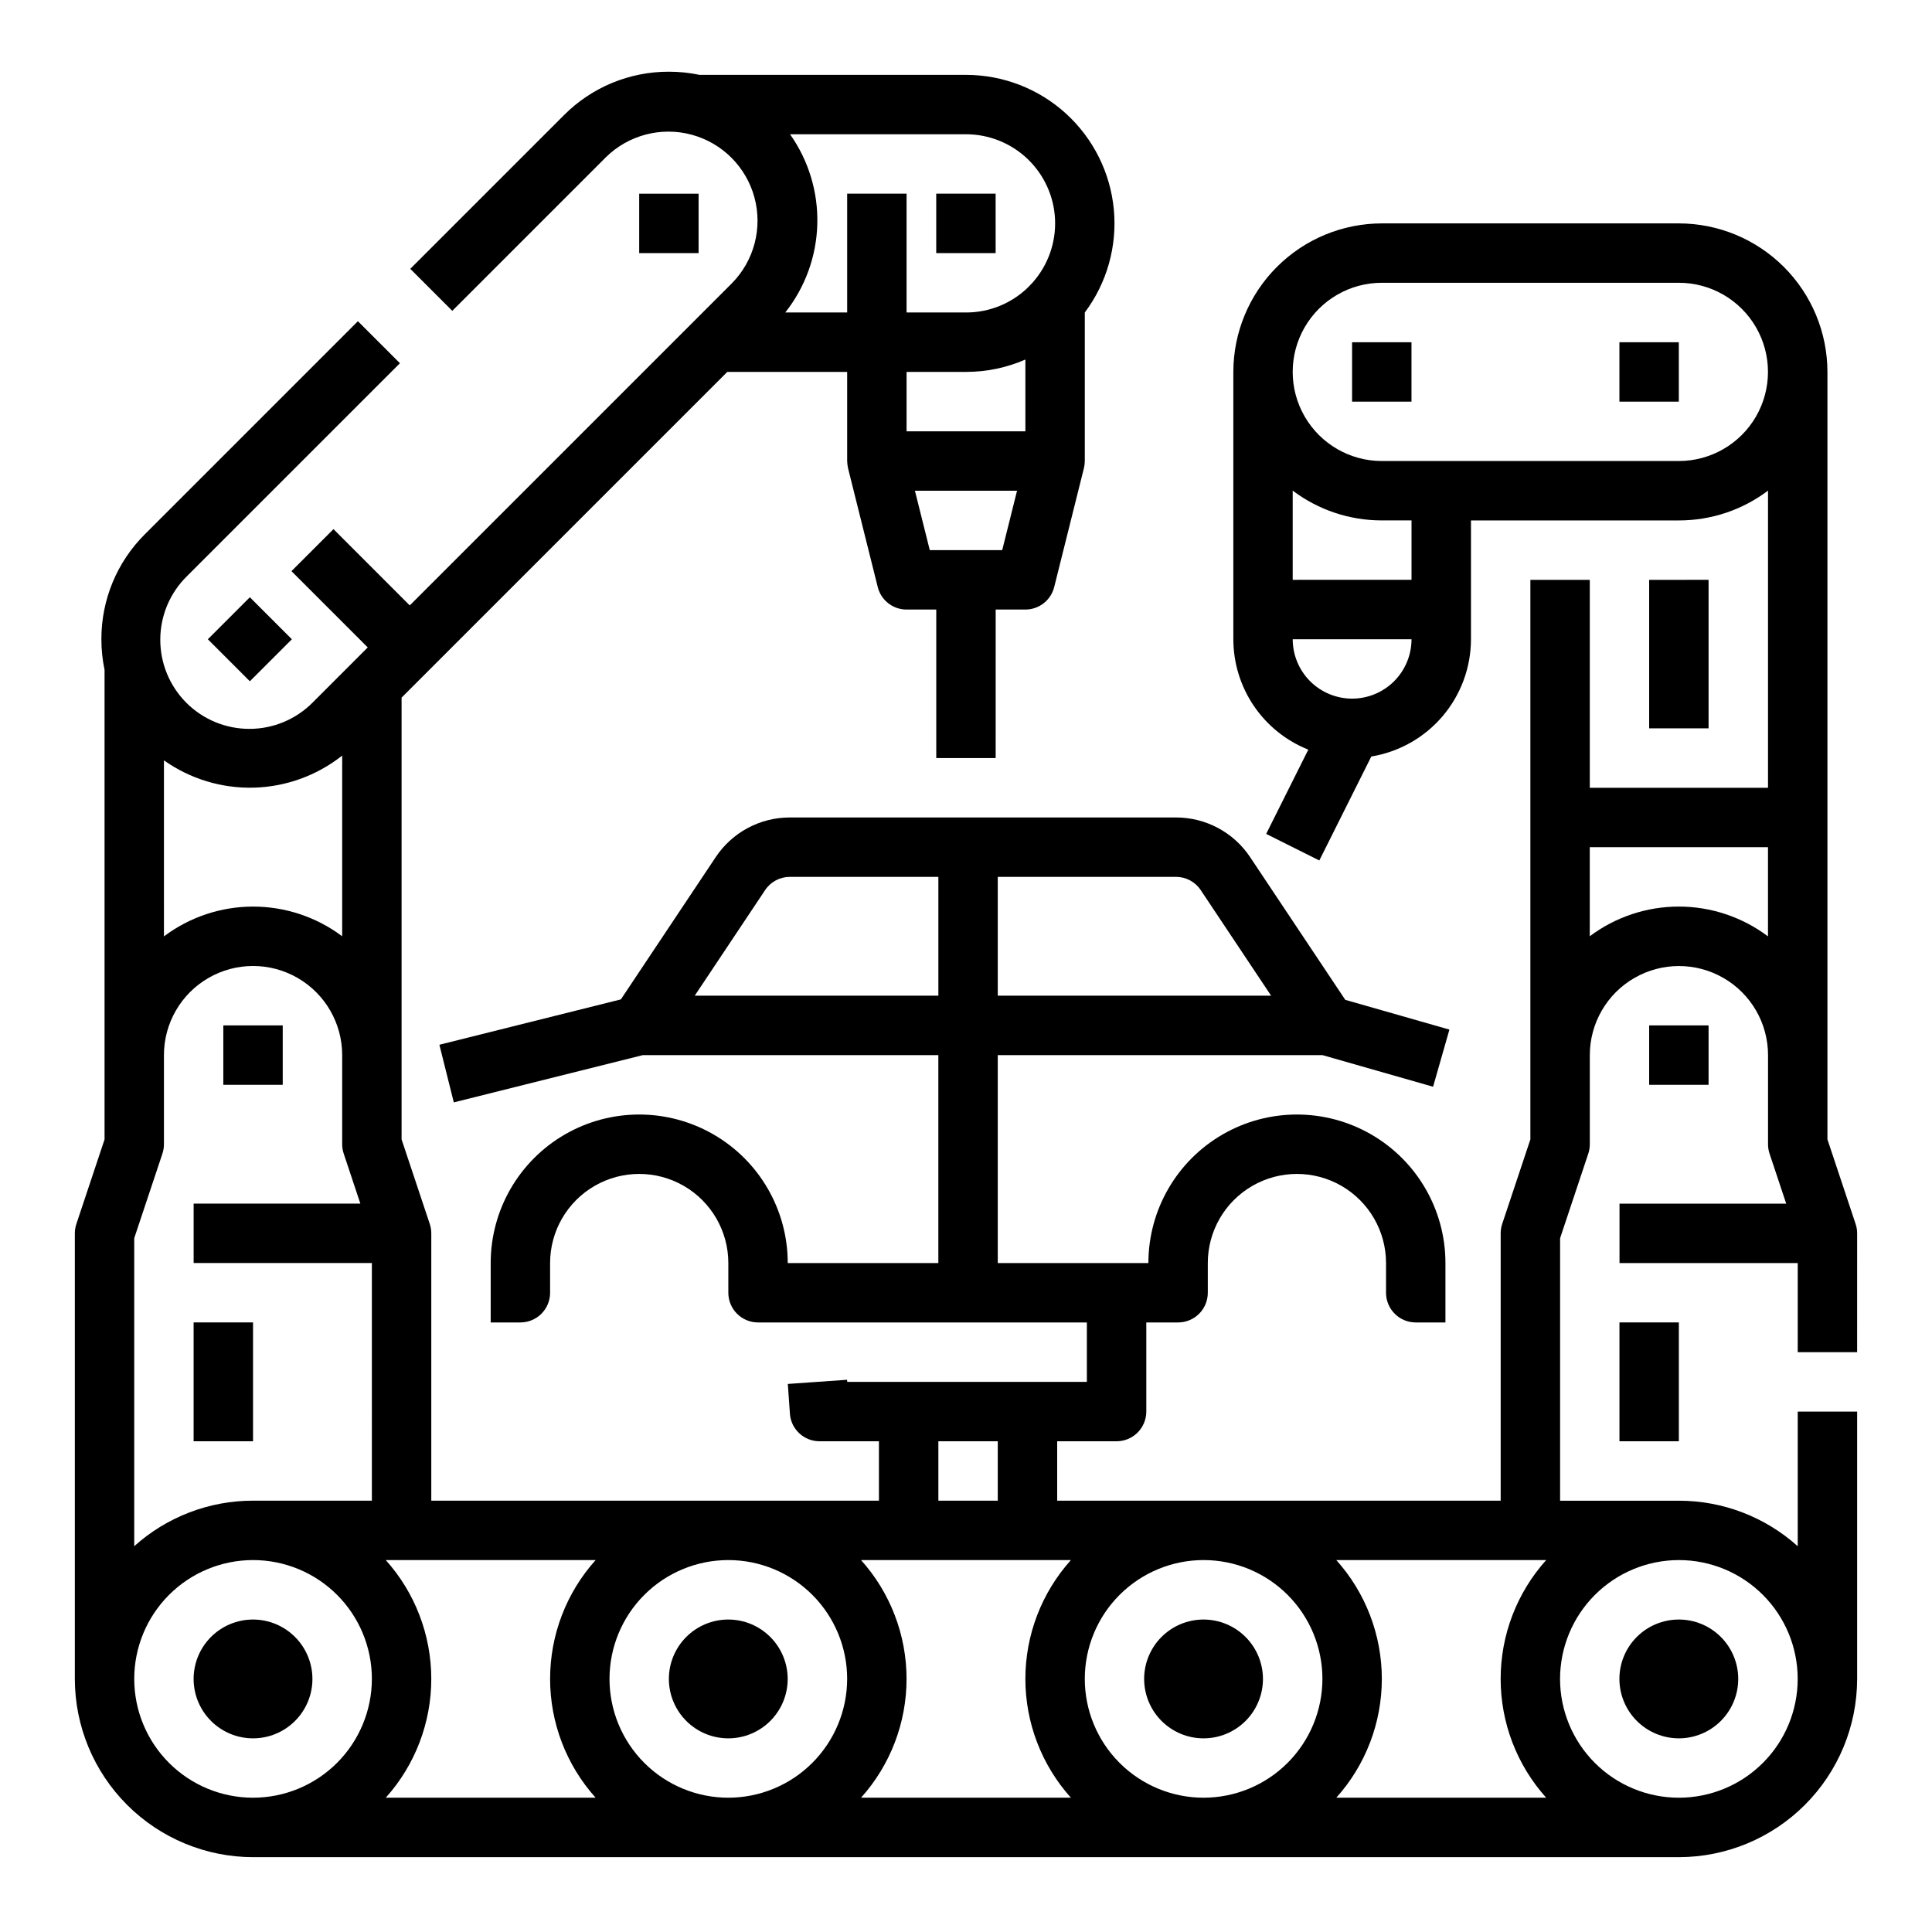 <?xml version="1.0" encoding="UTF-8"?>
<!-- Uploaded to: ICON Repo, www.svgrepo.com, Generator: ICON Repo Mixer Tools -->
<svg fill="#000000" width="800px" height="800px" version="1.1" viewBox="144 144 512 512" xmlns="http://www.w3.org/2000/svg">
 <path d="m628.29 445.95v-203.39c-0.012-10.438-4.164-20.441-11.543-27.82-7.379-7.379-17.383-11.527-27.82-11.539h-78.719c-10.434 0.012-20.441 4.16-27.82 11.539-7.379 7.379-11.527 17.383-11.539 27.82v70.848c0.008 6.305 1.902 12.461 5.445 17.676 3.543 5.215 8.562 9.246 14.422 11.578l-11.164 22.328 14.082 7.043 13.777-27.551h-0.004c7.371-1.215 14.07-5.004 18.906-10.691 4.84-5.691 7.5-12.914 7.512-20.383v-31.488h55.105-0.004c8.523 0.008 16.812-2.762 23.617-7.894v78.742h-47.23v-55.102h-15.746v148.29l-7.469 22.402c-0.266 0.805-0.402 1.645-0.402 2.492v70.848h-117.53v-15.746h15.742c2.09 0 4.09-0.828 5.566-2.305 1.477-1.477 2.309-3.477 2.309-5.566v-23.617h8.426c2.086 0 4.09-0.828 5.566-2.305 1.477-1.477 2.305-3.477 2.305-5.566v-7.871c0-8.438 4.5-16.234 11.809-20.453s16.309-4.219 23.617 0c7.305 4.219 11.809 12.016 11.809 20.453v7.871c0 2.09 0.828 4.09 2.305 5.566 1.477 1.477 3.477 2.305 5.566 2.305h7.871v-15.742c0-14.062-7.5-27.055-19.68-34.086-12.18-7.031-27.184-7.031-39.359 0-12.18 7.031-19.68 20.023-19.68 34.086h-39.918v-55.105h86.039l29.324 8.379 4.328-15.141-27.598-7.887-25.211-37.812 0.004 0.004c-4.375-6.578-11.754-10.527-19.652-10.52h-102.34c-7.898-0.008-15.277 3.941-19.648 10.52l-25.125 37.688-48.098 12.023 3.82 15.273 50.105-12.527h78.305v55.105h-39.914c0-14.062-7.5-27.055-19.68-34.086-12.176-7.031-27.184-7.031-39.359 0-12.18 7.031-19.68 20.023-19.68 34.086v15.742h7.871c2.09 0 4.09-0.828 5.566-2.305s2.305-3.477 2.305-5.566v-7.871c0-8.438 4.504-16.234 11.809-20.453 7.309-4.219 16.309-4.219 23.617 0 7.305 4.219 11.809 12.016 11.809 20.453v7.871c0 2.09 0.828 4.09 2.305 5.566s3.477 2.305 5.566 2.305h87.145v15.742l-63.508 0.004-0.039-0.555-15.703 1.105 0.555 7.871-0.004 0.004c0.289 4.121 3.719 7.316 7.852 7.316h15.742v15.742l-118.63 0.004v-70.848c0-0.848-0.137-1.688-0.402-2.492l-7.469-22.402v-117.08l86.312-86.312h31.77v23.617c0.023 0.641 0.105 1.277 0.234 1.906l7.871 31.488c0.875 3.504 4.023 5.965 7.637 5.965h7.871v39.359h15.742l0.004-39.359h7.871c3.613 0 6.762-2.461 7.637-5.965l7.871-31.488c0.152-0.625 0.23-1.266 0.238-1.906v-39.367c5.875-7.836 8.617-17.582 7.691-27.332-0.93-9.75-5.457-18.805-12.699-25.395-7.246-6.59-16.688-10.242-26.48-10.246h-70.613c-2.664-0.555-5.383-0.836-8.109-0.836-10.445-0.031-20.465 4.121-27.832 11.527l-40.711 40.711 11.133 11.133 40.711-40.711c5.984-5.887 14.641-8.152 22.738-5.961 8.102 2.195 14.426 8.523 16.621 16.621 2.191 8.102-0.074 16.754-5.961 22.738l-85.383 85.379-20.215-20.215-11.133 11.133 20.215 20.215-14.531 14.535c-4.418 4.488-10.441 7.027-16.738 7.051-6.297 0.027-12.344-2.461-16.797-6.914-4.453-4.453-6.941-10.5-6.914-16.797 0.023-6.297 2.562-12.32 7.051-16.738l56.457-56.453-11.137-11.133-56.453 56.453c-7.406 7.367-11.555 17.387-11.527 27.832 0 2.727 0.281 5.441 0.84 8.109v124.44l-7.469 22.402c-0.27 0.805-0.402 1.645-0.406 2.492v118.08c0.016 12.523 4.996 24.531 13.852 33.383 8.855 8.855 20.859 13.836 33.383 13.852h377.86c12.523-0.016 24.531-4.996 33.383-13.852 8.855-8.852 13.836-20.859 13.852-33.383v-70.848h-15.746v35.684c-8.645-7.777-19.859-12.074-31.488-12.066h-31.488v-69.57l7.469-22.402c0.27-0.805 0.406-1.645 0.406-2.492v-23.617c0-8.438 4.5-16.23 11.805-20.449 7.309-4.219 16.312-4.219 23.617 0 7.309 4.219 11.809 12.012 11.809 20.449v23.617c0 0.848 0.137 1.688 0.402 2.488l4.418 13.258h-44.18v15.742h47.23v23.617h15.742l0.004-31.488c0-0.848-0.137-1.688-0.406-2.492zm-219.87-69.57h47.234c2.633-0.004 5.094 1.312 6.551 3.504l18.656 27.984h-72.441zm-15.742 31.488h-64.566l18.656-27.984c1.457-2.191 3.918-3.508 6.551-3.504h39.359zm16.918-118.08h-19.195l-3.938-15.742h27.066zm6.144-31.488h-31.488v-15.742h15.746c5.418 0.008 10.777-1.109 15.742-3.273zm-62.371-78.719h46.629c6.094 0 11.953 2.352 16.352 6.57 4.398 4.219 6.996 9.973 7.25 16.062 0.254 6.09-1.859 12.043-5.891 16.609-0.324 0.367-0.664 0.727-1.008 1.074-4.422 4.445-10.438 6.934-16.703 6.914h-15.746v-31.488h-15.742v31.488h-16.402c5.281-6.68 8.262-14.891 8.488-23.406 0.227-8.512-2.309-16.871-7.227-23.824zm39.309 346.37h15.742v15.742h-15.742zm-205.23-180.45c6.953 4.922 15.312 7.461 23.828 7.234 8.516-0.23 16.727-3.211 23.406-8.496v47.883c-6.816-5.113-15.105-7.871-23.621-7.867-8.52 0.004-16.805 2.777-23.613 7.894zm23.617 274.91c-8.352 0-16.359-3.316-22.266-9.223-5.906-5.902-9.223-13.914-9.223-22.266 0-8.352 3.316-16.359 9.223-22.266 5.906-5.902 13.914-9.223 22.266-9.223 8.352 0 16.359 3.32 22.266 9.223 5.906 5.906 9.223 13.914 9.223 22.266-0.012 8.348-3.332 16.352-9.234 22.258-5.902 5.902-13.906 9.223-22.254 9.23zm31.488-78.719h-31.488c-11.625-0.008-22.844 4.289-31.488 12.066v-81.637l7.469-22.402c0.266-0.805 0.402-1.645 0.402-2.492v-23.617c0-8.438 4.5-16.23 11.809-20.449 7.309-4.219 16.309-4.219 23.617 0 7.305 4.219 11.809 12.012 11.809 20.449v23.617c0 0.848 0.137 1.688 0.402 2.488l4.418 13.258h-44.184v15.742h47.234zm59.297 78.719h-55.617c7.766-8.648 12.062-19.863 12.062-31.488s-4.297-22.84-12.062-31.488h55.617c-7.769 8.648-12.066 19.863-12.066 31.488s4.297 22.84 12.066 31.488zm35.168 0c-8.352 0-16.363-3.316-22.266-9.223-5.906-5.902-9.223-13.914-9.223-22.266 0-8.352 3.316-16.359 9.223-22.266 5.902-5.902 13.914-9.223 22.266-9.223 8.352 0 16.359 3.32 22.266 9.223 5.902 5.906 9.223 13.914 9.223 22.266-0.012 8.348-3.332 16.352-9.234 22.258-5.902 5.902-13.906 9.223-22.254 9.23zm90.785 0h-55.617c7.766-8.648 12.062-19.863 12.062-31.488s-4.297-22.84-12.062-31.488h55.617c-7.769 8.648-12.066 19.863-12.066 31.488s4.297 22.84 12.066 31.488zm35.168 0c-8.352 0-16.363-3.316-22.266-9.223-5.906-5.902-9.223-13.914-9.223-22.266 0-8.352 3.316-16.359 9.223-22.266 5.902-5.902 13.914-9.223 22.266-9.223 8.348 0 16.359 3.32 22.262 9.223 5.906 5.906 9.223 13.914 9.223 22.266-0.008 8.348-3.328 16.352-9.23 22.258-5.902 5.902-13.906 9.223-22.254 9.23zm90.785 0h-55.621c7.769-8.648 12.066-19.863 12.066-31.488s-4.297-22.84-12.066-31.488h55.621c-7.769 8.648-12.066 19.863-12.066 31.488s4.297 22.84 12.066 31.488zm35.164-62.977c8.352 0 16.363 3.32 22.266 9.223 5.906 5.906 9.223 13.914 9.223 22.266 0 8.352-3.316 16.363-9.223 22.266-5.902 5.906-13.914 9.223-22.266 9.223-8.352 0-16.359-3.316-22.266-9.223-5.902-5.902-9.223-13.914-9.223-22.266 0.012-8.348 3.332-16.352 9.234-22.254s13.906-9.223 22.254-9.234zm23.617-165.29c-6.809-5.117-15.094-7.891-23.609-7.894-8.52-0.004-16.809 2.754-23.621 7.867v-23.609h47.23zm-110.21-63c-4.176-0.004-8.176-1.664-11.129-4.613-2.949-2.953-4.609-6.953-4.617-11.129h31.488c-0.004 4.176-1.664 8.176-4.617 11.129-2.949 2.949-6.953 4.609-11.125 4.613zm15.742-31.488-31.488 0.004v-23.641c6.805 5.133 15.098 7.902 23.617 7.894h7.871zm70.848-31.488-78.719 0.004c-8.438 0-16.234-4.504-20.453-11.809-4.219-7.309-4.219-16.309 0-23.617s12.016-11.809 20.453-11.809h78.719c8.438 0 16.234 4.5 20.453 11.809s4.219 16.309 0 23.617c-4.219 7.305-12.016 11.809-20.453 11.809zm-15.742 228.29h15.742v31.488h-15.742zm23.617-78.719v15.742l-15.746 0.004v-15.746zm0-118.08v39.359l-15.746 0.004v-39.359zm-401.48 196.8h15.746v31.488h-15.746zm23.617-62.977-15.742 0.004v-15.746h15.742zm188.93-220.41h-15.746v-15.746h15.742zm-197.64 113.47-11.133-11.133 11.133-11.133 11.133 11.133zm118.92-129.21v15.746h-15.742v-15.746zm-102.34 393.6c0 4.176-1.656 8.18-4.609 11.133s-6.957 4.613-11.133 4.613c-4.176 0-8.18-1.66-11.133-4.613s-4.613-6.957-4.613-11.133 1.66-8.18 4.613-11.133 6.957-4.609 11.133-4.609c4.172 0.004 8.176 1.664 11.125 4.617 2.953 2.949 4.613 6.953 4.617 11.125zm125.95 0c0 4.176-1.656 8.18-4.609 11.133s-6.957 4.613-11.133 4.613c-4.176 0-8.18-1.66-11.133-4.613s-4.613-6.957-4.613-11.133 1.66-8.18 4.613-11.133 6.957-4.609 11.133-4.609c4.172 0.004 8.176 1.664 11.125 4.617 2.953 2.949 4.613 6.953 4.617 11.125zm125.95 0c0 4.176-1.66 8.18-4.609 11.133-2.953 2.953-6.961 4.613-11.133 4.613-4.176 0-8.184-1.66-11.133-4.613-2.953-2.953-4.613-6.957-4.613-11.133s1.66-8.18 4.613-11.133c2.949-2.953 6.957-4.609 11.133-4.609 4.172 0.004 8.176 1.664 11.125 4.617 2.953 2.949 4.613 6.953 4.617 11.125zm94.465 0c0-4.176 1.656-8.18 4.609-11.133s6.957-4.609 11.133-4.609 8.18 1.656 11.133 4.609 4.613 6.957 4.613 11.133-1.66 8.18-4.613 11.133-6.957 4.613-11.133 4.613c-4.172-0.004-8.176-1.668-11.125-4.617-2.953-2.953-4.613-6.953-4.617-11.129zm-70.848-354.24h15.742v15.742h-15.742zm70.848 0h15.742v15.742h-15.742z"/>
</svg>